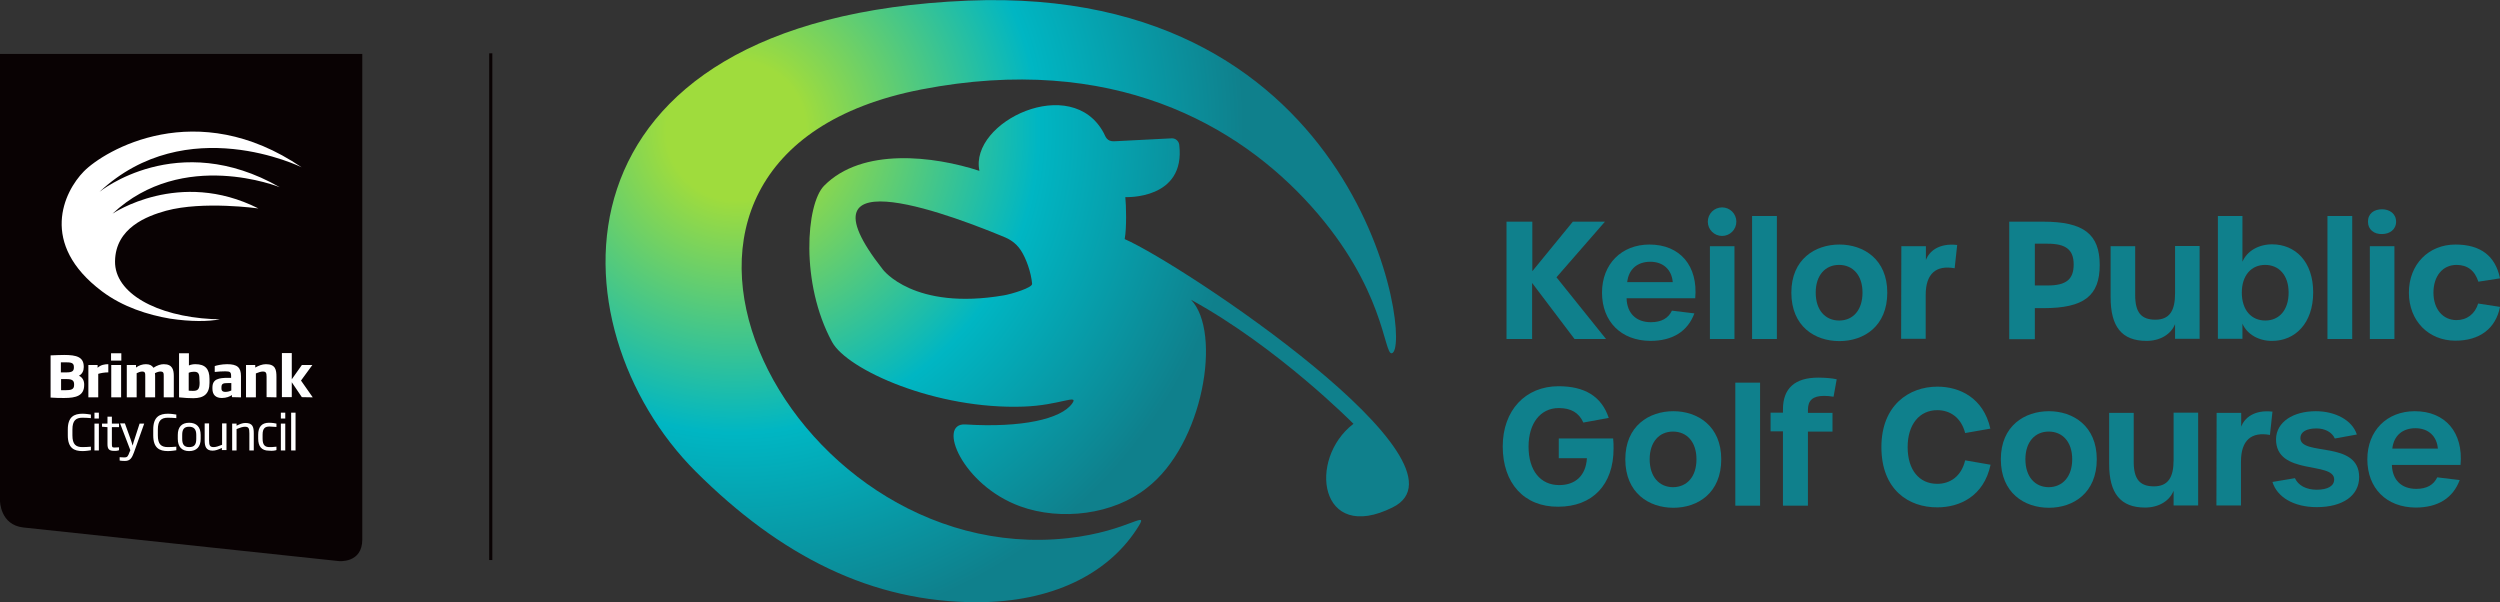 <?xml version="1.0" encoding="utf-8"?>
<!-- Generator: Adobe Illustrator 27.5.0, SVG Export Plug-In . SVG Version: 6.00 Build 0)  -->
<svg version="1.1" id="Layer_1" xmlns="http://www.w3.org/2000/svg" xmlns:xlink="http://www.w3.org/1999/xlink" x="0px" y="0px"
	 viewBox="0 0 1191 286.9" style="enable-background:new 0 0 1191 286.9;" xml:space="preserve">
<rect x="0" y="0" width="1191" height="286.9" fill="#333333" stroke="none"/>
<style type="text/css">
	.st0{clip-path:url(#SVGID_00000132778054955737935280000002637874573075281565_);fill:#090203;}
	.st1{clip-path:url(#SVGID_00000026144183776341209600000008396175102590035641_);fill:#FFFFFF;}
	.st2{clip-path:url(#SVGID_00000065055035057507482210000005684587057169643937_);fill:#FFFFFF;}
	.st3{clip-path:url(#SVGID_00000030476195766753148100000017800001490095591869_);fill:#FFFFFF;}
	.st4{fill:none;stroke:#090203;stroke-width:1.5;stroke-miterlimit:10;}
	.st5{fill:#0F808C;}
	.st6{fill:url(#SVGID_00000051364922416473921380000000246433338968894628_);}
	.st7{fill:url(#SVGID_00000033357081528703651380000008007286473932358334_);}
</style>
<g id="Layer_1_00000162318639950196316890000004391424739382017409_">
</g>
<g id="Layer_2_00000160149680082406641380000004686783450641876133_">
	<g>
		<g>
			<defs>
				<rect id="SVGID_1_" y="25.7" width="172.6" height="242.8"/>
			</defs>
			<clipPath id="SVGID_00000111906462794526346310000017690024288045127838_">
				<use xlink:href="#SVGID_1_"  style="overflow:visible;"/>
			</clipPath>
			<path style="clip-path:url(#SVGID_00000111906462794526346310000017690024288045127838_);fill:#090203;" d="M172.6,25.7H0v212.9
				c0,0,0,11.5,11.2,12.7l150.2,16c0,0,11.2,1.2,11.2-10.3V25.7z"/>
		</g>
		<g>
			<defs>
				<rect id="SVGID_00000121245308021933125640000015874007156291686027_" y="25.7" width="172.6" height="242.8"/>
			</defs>
			<clipPath id="SVGID_00000067946142571827807630000001082054205177075334_">
				<use xlink:href="#SVGID_00000121245308021933125640000015874007156291686027_"  style="overflow:visible;"/>
			</clipPath>
			<path style="clip-path:url(#SVGID_00000067946142571827807630000001082054205177075334_);fill:#FFFFFF;" d="M100.9,152
				c-26.3-1.4-46.3-12.3-46.1-27.5c0.2-16,15.3-21.6,24.3-24.1c17.7-4.8,44-1.1,44-1.1c-37.8-19.1-69.5,2.5-69.5,2.5
				c33.5-31.4,79.7-12.6,79.7-12.6c-48.9-28-85.9,2.2-85.9,2.2c41.5-38.8,96.3-11.7,96.3-11.7c-50.1-34.1-93.9-8.1-103.8,2
				c-9.4,9.6-21.5,34.4,8.7,57.1c10,7.5,21.9,11.2,32.4,13c9.9,1.5,18.5,1.4,23.8,0.3C103.6,152.1,102.2,152,100.9,152"/>
		</g>
		<g>
			<defs>
				<rect id="SVGID_00000080203730112600451000000014590476617484805799_" y="25.7" width="172.6" height="242.8"/>
			</defs>
			<clipPath id="SVGID_00000023252077047043405250000015421067521644423356_">
				<use xlink:href="#SVGID_00000080203730112600451000000014590476617484805799_"  style="overflow:visible;"/>
			</clipPath>
			<path style="clip-path:url(#SVGID_00000023252077047043405250000015421067521644423356_);fill:#FFFFFF;" d="M140.8,196.6h-2.1v18
				h2.1V196.6z M135.9,196.6h-2.1v2.8h2.1V196.6z M135.9,201.8h-2.1v12.8h2.1V201.8z M131.7,214.4v-1.6c-1.6,0.2-2.7,0.2-3.3,0.2
				c-2,0-3.3-0.8-3.3-4v-1.9c0-3.2,1.3-3.9,3.3-3.9c0.7,0,1.8,0.1,3.3,0.2v-1.6c-0.4-0.1-1.8-0.4-3.6-0.4c-3.5,0-5.1,2.1-5.1,5.7
				v1.9c0,3.6,1.6,5.7,5.1,5.7C129.9,214.9,131.3,214.6,131.7,214.4 M120.9,214.5v-8.1c0-3.1-0.6-4.9-4-4.9c-1.4,0-2.8,0.6-4.2,1.3
				v-1h-2.1v12.8h2.1v-10.2c1.7-0.7,3-1.1,4-1.1c1.8,0,2.1,0.8,2.1,3.2v8.1h2.1V214.5z M107.9,214.5v-12.8h-2.1v10.2
				c-1.7,0.7-3,1.1-4,1.1c-1.8,0-2.2-0.8-2.2-3.2v-8.1h-2.1v8.1c0,2.8,0.6,4.9,3.8,4.9c1.3,0,2.7-0.5,4.4-1.3v1h2.2V214.5z
				 M93.5,209.1c0,2.8-1,3.9-3.4,3.9c-2.3,0-3.3-1.2-3.3-3.9v-1.9c0-2.8,1-3.9,3.3-3.9s3.4,1.2,3.4,3.9V209.1z M95.6,209.1v-1.9
				c0-3.7-1.9-5.8-5.5-5.8s-5.4,2.1-5.4,5.8v1.9c0,3.7,1.9,5.8,5.4,5.8C93.7,214.9,95.6,212.8,95.6,209.1 M84,214.5v-1.7
				c-1.1,0.1-2.7,0.2-4,0.2c-3.2,0-4.8-1.3-4.8-5.6v-2.8c0-4.2,1.6-5.6,4.8-5.6c1.3,0,2.9,0.1,4,0.2v-1.7c-0.7-0.1-2.4-0.4-4-0.4
				c-3.9,0-7,1.4-7,7.5v2.8c0,6.1,3,7.5,7,7.5C81.6,214.9,83.3,214.6,84,214.5 M68.7,201.8h-2.2l-2.3,7.1c-0.4,1.2-0.7,2-1,3.4
				c-0.4-1.4-0.7-2.2-1.1-3.4l-2.6-7.2h-2.3l4.9,12.8l-0.4,0.9c-0.7,1.9-1,2.5-2.3,2.5c-0.8,0-1.4,0-2.4-0.1v1.6
				c0.4,0.1,1.4,0.2,2.5,0.2c2.6,0,3.4-1.6,4.3-4L68.7,201.8z M56.7,214.5v-1.4c-0.4,0-1.4,0.1-2.1,0.1c-1.2,0-1.3-0.2-1.3-1.7v-8
				h3.4v-1.7h-3.4v-3.3h-2.1v3.3h-2.6v1.5l2.6,0.2v8.1c0,2.4,0.8,3.2,3.2,3.2C55.4,214.9,56.4,214.6,56.7,214.5 M47.1,196.6H45v2.8
				h2.1V196.6z M47.1,201.8H45v12.8h2.1V201.8z M43.3,214.5v-1.7c-1.1,0.1-2.7,0.2-4,0.2c-3.2,0-4.8-1.3-4.8-5.6v-2.8
				c0-4.2,1.6-5.6,4.8-5.6c1.3,0,2.9,0.1,4,0.2v-1.7c-0.7-0.1-2.4-0.4-4-0.4c-3.9,0-7,1.4-7,7.5v2.8c0,6.1,3,7.5,7,7.5
				C40.9,214.9,42.6,214.6,43.3,214.5"/>
		</g>
		<g>
			<defs>
				<rect id="SVGID_00000147200837111150770950000005855076450128400056_" y="25.7" width="172.6" height="242.8"/>
			</defs>
			<clipPath id="SVGID_00000026876316715982588900000003578843166747671174_">
				<use xlink:href="#SVGID_00000147200837111150770950000005855076450128400056_"  style="overflow:visible;"/>
			</clipPath>
			<path style="clip-path:url(#SVGID_00000026876316715982588900000003578843166747671174_);fill:#FFFFFF;" d="M149,189.3l-5.6-8
				l5.4-7.4h-5l-4.8,6.8v-12.5h-4.7v21h4.7v-7.1l4.8,7.1L149,189.3L149,189.3z M131.7,189.3v-9.7c0-3.4-0.4-6.1-5-6.1
				c-1.8,0-3.5,0.7-5.1,1.6v-1.2h-4.4v15.4h4.7v-11.4c1.2-0.5,2.4-0.9,3.3-0.9c1.5,0,1.8,0.6,1.8,2.5v9.7L131.7,189.3L131.7,189.3z
				 M110.2,186c-0.5,0.3-1.6,0.7-2.9,0.7c-1,0-1.8-0.4-1.8-1.6v-0.6c0-1.8,0.9-2,3.1-2h1.6L110.2,186L110.2,186z M114.8,189.3v-10.1
				c0-4.2-1.8-5.7-6.6-5.7c-2.6,0-5.1,0.6-5.9,0.9v2.8c1.7-0.2,3.6-0.3,5-0.3c2.4,0,2.8,0.4,2.8,2.3v0.8h-1.4
				c-4.4,0-7.5,0.5-7.5,4.6v0.6c0,2.9,1.6,4.4,4.5,4.4c2.1,0,3.8-0.7,4.8-1.4v1L114.8,189.3L114.8,189.3z M95.1,182.4
				c0,3-0.9,3.8-3,3.8c-0.9,0-1.7,0-2.2-0.1v-8.5c0.8-0.4,2-0.5,2.5-0.5c2,0,2.6,0.8,2.6,3.4L95.1,182.4L95.1,182.4z M99.8,182.4
				v-1.9c0-4.8-2.1-7-6.7-7c-1.1,0-2.2,0.2-3.1,0.6v-5.8h-4.7v21c3,0.3,4.6,0.4,6.8,0.4C97.1,189.7,99.8,187.7,99.8,182.4
				 M82.8,189.3v-10.1c0-3-0.6-5.7-4.8-5.7c-1.4,0-3.1,0.5-4.9,1.7c-0.7-1.1-1.8-1.7-3.6-1.7c-1.7,0-3.4,0.6-4.7,1.6v-1.2h-4.4v15.4
				h4.7v-11.5c0.8-0.4,1.8-0.8,2.6-0.8c1.5,0,1.5,0.8,1.5,2.3v10h4.7v-10c0-0.5,0-1-0.1-1.5c0.9-0.5,1.9-0.8,2.6-0.8
				c1.6,0,1.6,0.8,1.6,2.3v10H82.8z M57.8,168.3h-4.9v3.5h4.9V168.3z M57.7,173.9H53v15.4h4.7V173.9z M51.6,177.4v-3.9
				c-1.7,0-3.6,0.3-5.1,1.7v-1.3h-4.4v15.4h4.7v-11.2C48.1,177.7,49.9,177.4,51.6,177.4 M35.2,175c0,1.6-0.6,2.4-3.4,2.4H29v-4.8
				c0.8,0,1.3,0,2.1,0c2.7,0,4.1,0.2,4.1,2.2C35.2,174.8,35.2,175,35.2,175z M35.3,183.4c0,2.1-1.3,2.5-4.2,2.5c-0.8,0-1.3,0-2,0
				v-5.3h2.8c2.7,0,3.4,0.9,3.4,2.5C35.3,183.1,35.3,183.4,35.3,183.4z M40.1,183.4v-0.3c0-1.6-0.7-3.3-2.5-4.1
				c1.6-0.8,2.3-2.4,2.3-4.1v-0.2c0-4.6-3.4-5.6-9.3-5.6c-2.2,0-3.6,0.1-6.5,0.2v20.1c2.8,0.2,4.2,0.2,6.5,0.2
				C36.3,189.6,40.1,188.5,40.1,183.4"/>
		</g>
	</g>
	<line class="st4" x1="233.8" y1="266.8" x2="233.8" y2="25.4"/>
	<circle class="st5" cx="820.4" cy="105.6" r="6.8"/>
	<path class="st5" d="M717.8,105.6H730v23.6l19.3-23.6h15.3l-23.1,26.5l23.6,29.4h-15l-20.2-26.7v26.7h-12.2v-55.9H717.8z"/>
	<path class="st5" d="M763.2,139.4c0-13.6,9.3-22.9,22.6-22.9c14.6,0,23.2,10.2,21.8,25.6h-32.7c0.2,7.2,4.6,11.4,11.6,11.4
		c5,0,8.3-1.9,10-5.5l10.7,1.3c-3.2,8.6-10.4,13.1-21,13.1C772.3,162.3,763.2,153.2,763.2,139.4z M796.9,134.4
		c-0.5-5.9-4.5-9.7-10.7-9.7c-6,0-10.3,3.4-11,9.7H796.9z"/>
	<path class="st5" d="M814.6,117.3h11.7v44.2h-11.7V117.3z"/>
	<path class="st5" d="M834.7,102.9h11.8v58.6h-11.8V102.9z"/>
	<path class="st5" d="M853.4,139.4c0-15.9,11.3-22.9,22.9-22.9c11.5,0,22.8,7,22.8,22.9c0,16.1-11.2,23.1-22.8,23.1
		C864.6,162.5,853.4,155.5,853.4,139.4z M887.3,139.4c0-8.3-4.6-13.2-11.2-13.2c-6.5,0-11.1,4.9-11.1,13.2c0,8.4,4.6,13.3,11.2,13.3
		C882.8,152.7,887.3,147.7,887.3,139.4z"/>
	<path class="st5" d="M905.8,117.3h11.7v6.6c1.5-4.1,6.1-8.2,14.9-7.2l-1.2,11.1c-8.8-1.6-13.8,2.5-13.8,12.7v20.9h-11.7
		L905.8,117.3L905.8,117.3z"/>
	<path class="st5" d="M957.2,105.6h16.1c19.5,0,27,6,27,20.7c0,14.6-7.5,20.5-26.7,20.5h-4.2v14.8h-12.2L957.2,105.6L957.2,105.6z
		 M975.5,136c8.7,0,12.4-2.8,12.4-10c0-7.1-3.8-9.9-12.4-9.9h-6.1V136H975.5z"/>
	<path class="st5" d="M1005.5,141.7v-24.4h11.7v23.3c0,8,2.7,11.7,9.6,11.7c6.8,0,9.4-4.3,9.4-12.5v-22.6h11.7v44.2h-11.7v-7
		c-1.9,4.8-7,8-13.6,8C1010.8,162.4,1005.5,155.6,1005.5,141.7z"/>
	<path class="st5" d="M1068.3,154.2v7.2h-11.7v-58.5h11.7v21.8c2.2-5.2,7.8-8.3,14.1-8.3c11,0,19.6,8.1,19.6,22.9
		s-8.7,23.1-19.5,23.1C1076.2,162.5,1070.5,159.3,1068.3,154.2z M1090.3,139.4c0-8.3-4.6-13.2-11.2-13.2c-6.5,0-11.1,4.9-11.1,13.2
		c0,8.4,4.6,13.3,11.2,13.3S1090.3,147.7,1090.3,139.4z"/>
	<path class="st5" d="M1108.8,102.9h11.8v58.6h-11.8V102.9z"/>
	<path class="st5" d="M1128.1,105.6c0-3.9,2.9-5.9,6.7-5.9c3.6,0,6.7,2.1,6.7,5.9c0,3.8-3.1,5.9-6.7,5.9
		C1131,111.6,1128.1,109.4,1128.1,105.6z M1129,117.3h11.7v44.2H1129V117.3z"/>
	<path class="st5" d="M1147.6,139.4c0-13.5,9.4-22.9,22.2-22.9c11.8,0,19,5.3,21.2,16.1l-10.3,1.6c-1.7-5.3-5.2-8-10.4-8
		c-6.6,0-11,5.3-11,13.2s4.5,13.1,11,13.1c4.9,0,8.8-2.9,10.3-7.9l10.4,1.6c-2,10.3-9.7,16.1-21.2,16.1
		C1157,162.3,1147.6,152.9,1147.6,139.4z"/>
	<path class="st5" d="M715.9,212.7c0-17.1,10.7-28.7,26.6-28.7c12.4,0,20.5,4.8,23.9,15.1l-12.1,2.2c-2.1-4.7-5.9-6.9-11.7-6.9
		c-8.7,0-14.4,7.2-14.4,18.4c0,11.3,5.6,18.3,14.6,18.3c7.6,0,12.7-4.4,13.2-12.8h-13.4v-9.4h25.9c0.2,1.7,0.2,3.2,0.2,4.8
		c0,17.2-10,27.7-26.4,27.7C726.1,241.5,715.9,230.2,715.9,212.7z"/>
	<path class="st5" d="M774.3,218.8c0-15.9,11.3-22.9,22.9-22.9c11.5,0,22.8,7,22.8,22.9c0,16.1-11.2,23.1-22.8,23.1
		C785.5,241.9,774.3,234.8,774.3,218.8z M808.2,218.8c0-8.3-4.6-13.2-11.2-13.2c-6.5,0-11.1,4.9-11.1,13.2c0,8.4,4.6,13.3,11.2,13.3
		C803.7,232,808.2,227.1,808.2,218.8z"/>
	<path class="st5" d="M826.7,182.3h11.8v58.6h-11.8V182.3z"/>
	<path class="st5" d="M849.4,205.5h-5.9v-8.9h5.9V195c0-10,5.7-15.1,16.8-15.1c3.2,0,6.8,0.3,8.8,0.8l-1.5,8.3
		c-1.6-0.3-3.2-0.4-4.6-0.4c-5.2,0-7.6,2.1-7.6,6.6v1.5H873v8.9h-11.7v35.3h-11.9V205.5z"/>
	<path class="st5" d="M896.3,213c0-19.9,13.1-28.8,26.7-28.8c10.4,0,21.9,5.2,25.2,20l-12,2.1c-1.9-7.4-7.2-10.9-13.3-10.9
		c-8.3,0-14.1,6.6-14.1,17.6c0,11,5.6,17.5,14.1,17.5c6.2,0,11.5-3.6,13.3-11.2l12.1,2.1c-3.2,15.1-14.8,20.3-25.3,20.3
		C909.4,241.8,896.3,233.4,896.3,213z"/>
	<path class="st5" d="M953.2,218.8c0-15.9,11.3-22.9,22.9-22.9c11.5,0,22.8,7,22.8,22.9c0,16.1-11.2,23.1-22.8,23.1
		C964.4,241.9,953.2,234.8,953.2,218.8z M987.2,218.8c0-8.3-4.6-13.2-11.2-13.2c-6.5,0-11.1,4.9-11.1,13.2c0,8.4,4.6,13.3,11.2,13.3
		C982.6,232,987.2,227.1,987.2,218.8z"/>
	<path class="st5" d="M1004.8,221.1v-24.4h11.7V220c0,8,2.7,11.7,9.6,11.7c6.8,0,9.4-4.3,9.4-12.5v-22.6h11.7v44.2h-11.7v-7
		c-1.9,4.8-7,8-13.6,8C1010.2,241.8,1004.8,235,1004.8,221.1z"/>
	<path class="st5" d="M1056,196.7h11.7v6.6c1.5-4.1,6.1-8.2,14.9-7.2l-1.2,11.1c-8.8-1.6-13.8,2.5-13.8,12.7v20.9h-11.7L1056,196.7
		L1056,196.7z"/>
	<path class="st5" d="M1082.6,229.6l10.7-1.8c1.6,3.5,5.4,5.5,10.4,5.5c5.3,0,8.3-1.8,8.3-4.9c0-8.8-27.9-1.6-27.7-19.3
		c0.2-8,8-13.2,19-13.2c9.1,0,17.3,4.2,19.5,11.1l-10.5,1.9c-1.3-3-4.7-4.8-8.7-4.8c-4.9,0-7.7,1.7-7.7,4.6c0,8.8,28,0.9,28,18.6
		c0,8.8-7.8,14.3-20.2,14.3C1092.7,241.6,1084.8,236.8,1082.6,229.6z"/>
	<path class="st5" d="M1127.8,218.8c0-13.6,9.3-22.9,22.6-22.9c14.6,0,23.2,10.2,21.8,25.6h-32.7c0.2,7.2,4.6,11.4,11.6,11.4
		c5,0,8.3-1.9,10-5.5l10.7,1.3c-3.2,8.6-10.4,13.1-21,13.1C1136.9,241.7,1127.8,232.6,1127.8,218.8z M1161.4,213.7
		c-0.5-5.9-4.5-9.7-10.7-9.7c-6,0-10.3,3.4-11,9.7H1161.4z"/>
	<g>
		
			<radialGradient id="SVGID_00000090260986229160051810000012732972678147948471_" cx="350.736" cy="227.837" r="242.017" gradientTransform="matrix(1 0 0 -1 0 290.108)" gradientUnits="userSpaceOnUse">
			<stop  offset="0.137" style="stop-color:#9FDC3D"/>
			<stop  offset="0.595" style="stop-color:#00B6C3"/>
			<stop  offset="1" style="stop-color:#0F808C"/>
		</radialGradient>
		<path style="fill:url(#SVGID_00000090260986229160051810000012732972678147948471_);" d="M420.6,128.4
			c-44.5-56.5,37.9-23.8,58.5-15.2c1.3,0.6,4.7,2.2,7.2,6s4.9,10.4,5.4,16c0.2,1.9-9.9,4.9-13.4,5.5
			C435.2,148.1,420.6,128.4,420.6,128.4z M535.8,113.9c1-5.3,0.7-16.3,0.3-20c0,0,28.8,1.4,25.7-24.9c-0.2-1.8-1.8-3.2-3.6-3.1
			l-27.3,1.4c-3.6,0.2-4.2-2.2-5-3.8c-15.2-28.9-64.2-5.5-59.3,17.9c-21.7-7.1-55.9-11.3-74,7.1c-8.6,8.7-11.4,46.5,3.8,74.4
			c7.2,13.3,49.6,32.3,91.3,30.8c17.1-0.6,26.4-6.2,23.1-1.5c-5.2,7.4-24,11.7-50.9,10c-13.6-0.8-1.6,28.9,26.1,39
			c19.5,7.1,44.5,3.9,60.3-8.7c27.1-20.7,35.9-74.4,21.1-89.7c41.6,22.8,77.4,59.1,77.4,59.1c-22,16.8-16.3,57.3,18.7,39.8
			C705.5,220.8,563.8,126.2,535.8,113.9z"/>
		
			<radialGradient id="SVGID_00000054239344493015512970000009369475604620419217_" cx="350.736" cy="227.837" r="242.017" gradientTransform="matrix(1 0 0 -1 0 290.108)" gradientUnits="userSpaceOnUse">
			<stop  offset="0.137" style="stop-color:#9FDC3D"/>
			<stop  offset="0.595" style="stop-color:#00B6C3"/>
			<stop  offset="1" style="stop-color:#0F808C"/>
		</radialGradient>
		<path style="fill:url(#SVGID_00000054239344493015512970000009369475604620419217_);" d="M439,42.6
			C529.9,25,589.9,59.4,624.8,98.4s34.4,70.4,38.2,69.9c10.4-1.4-12.7-175.8-201.9-168C256.7,8.8,263,156.2,331.4,224.6
			c40.3,40.2,83.9,62.4,134.3,62.3c35.4-0.1,61.7-13.3,75.7-34.6c7.2-11-2.6,0.8-32.8,4.1C373.6,271.1,274.9,74.4,439,42.6z"/>
	</g>
</g>
</svg>
